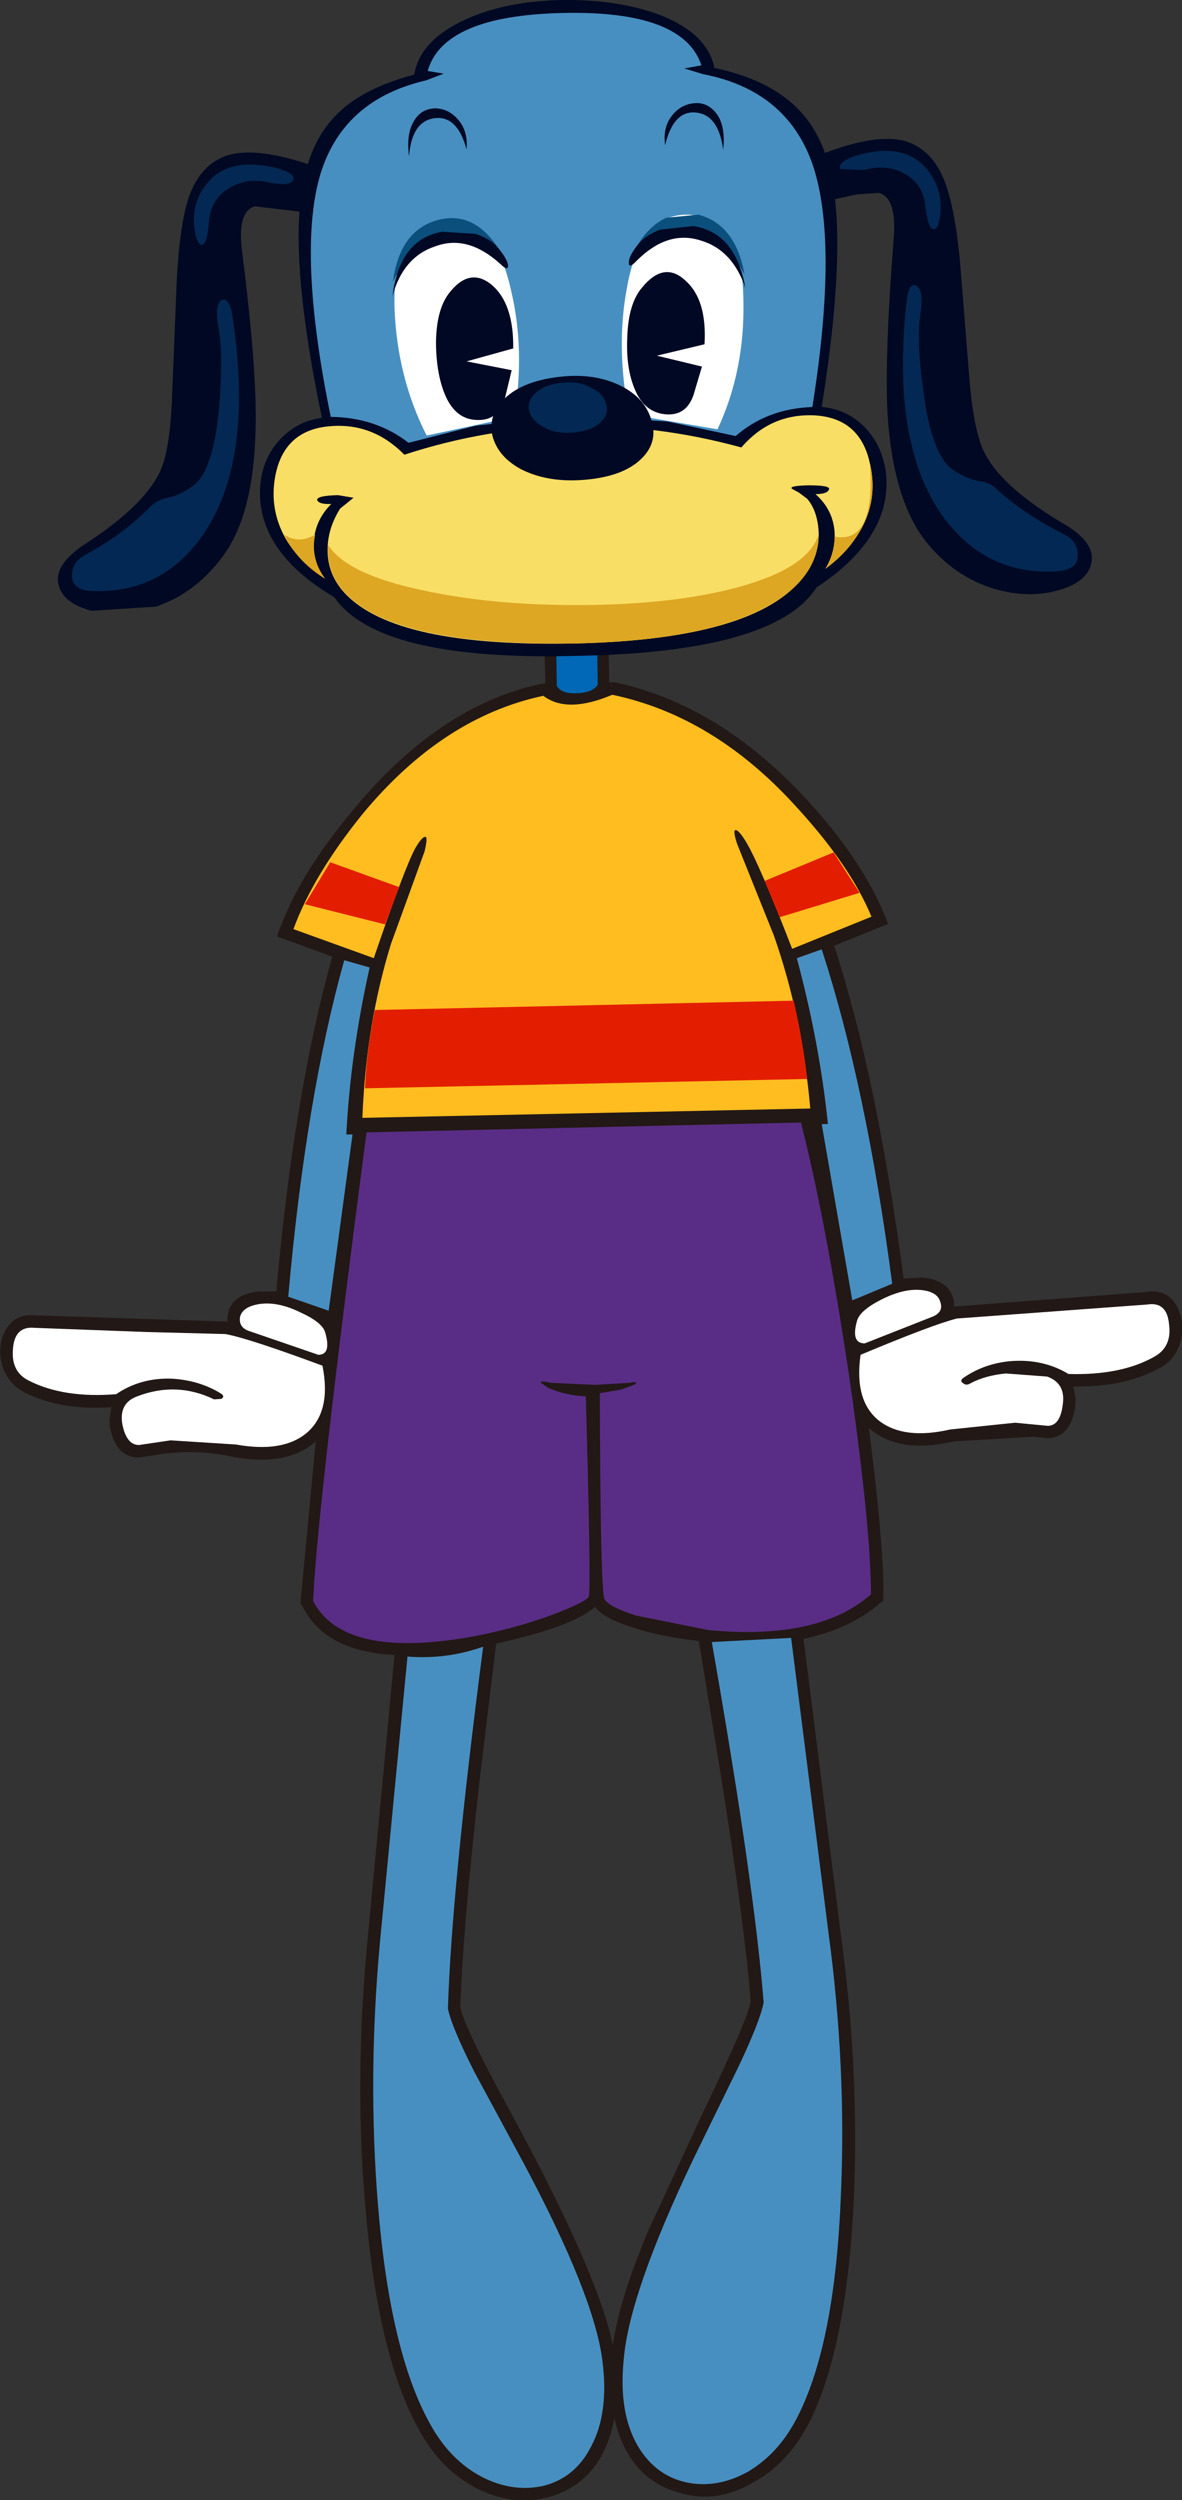 <?xml version="1.0" encoding="UTF-8" standalone="no"?>
<svg xmlns:xlink="http://www.w3.org/1999/xlink" height="241.1px" width="114.0px" xmlns="http://www.w3.org/2000/svg">
  <rect width="100%" height="100%" fill="#333333" stroke="none"/>
  <g transform="matrix(1.0, 0.0, 0.0, 1.0, 9.6, 20.25)">
    <path d="M50.85 136.5 Q48.5 135.7 47.8 134.7 45.7 136.6 38.25 138.25 L36.6 151.9 Q35.0 166.3 34.8 173.35 35.2 175.3 39.7 183.55 48.1 199.0 49.5 205.9 50.15 201.4 53.0 194.7 L58.35 183.15 Q62.45 174.65 62.8 172.75 62.25 165.65 60.0 151.4 L57.8 138.0 Q53.75 137.55 50.85 136.5 M49.1 41.6 L49.15 45.55 49.7 45.55 Q59.3 47.6 67.4 56.0 73.1 61.95 75.6 67.7 L76.05 68.85 70.85 70.95 Q75.0 83.7 77.55 103.05 L79.3 102.95 Q81.95 103.15 82.4 105.2 L82.4 105.75 100.9 104.35 Q103.35 103.95 104.2 106.4 104.65 107.8 104.2 109.3 103.7 110.9 102.3 111.65 98.9 113.55 93.9 113.45 L94.15 114.65 94.1 115.45 Q93.65 118.35 91.45 118.45 L90.05 118.3 82.4 118.75 Q77.05 120.0 74.2 117.45 75.65 128.75 75.6 133.55 L75.6 134.1 75.15 134.45 Q72.45 136.8 67.9 137.8 L71.45 165.95 Q73.3 179.25 72.75 191.75 72.1 205.9 68.55 213.15 66.5 217.3 62.95 219.2 59.5 221.2 55.95 220.15 51.0 218.8 49.65 212.95 48.55 218.85 43.7 220.45 40.15 221.55 36.55 219.8 32.9 218.0 30.75 213.95 26.85 206.9 25.65 192.7 24.55 180.25 25.85 166.85 L28.45 139.35 Q21.75 139.0 19.6 134.7 L19.4 134.45 19.4 134.1 20.85 118.75 Q18.1 121.2 12.95 120.25 8.95 119.4 5.2 120.1 L3.85 120.3 Q1.6 120.35 1.0 117.4 L0.95 116.65 1.15 115.45 Q-3.75 115.8 -7.3 114.0 -8.7 113.25 -9.3 111.7 -9.8 110.25 -9.4 108.8 -8.6 106.35 -6.15 106.6 L12.35 107.2 12.35 106.7 Q12.6 104.6 15.3 104.3 L17.05 104.3 Q18.75 85.2 22.45 72.0 L17.1 70.05 17.55 68.9 Q19.6 63.5 25.1 57.1 33.1 47.75 42.55 45.7 L42.65 45.7 43.0 45.65 42.9 41.7 49.1 41.6" fill="#221815" fill-rule="evenodd" stroke="none"/>
    <path d="M31.4 60.45 Q31.1 60.45 30.45 61.55 29.4 63.5 26.45 72.15 L18.7 69.35 Q20.65 64.05 25.45 58.15 33.15 48.9 42.8 46.85 45.1 48.6 49.45 46.75 59.25 48.8 67.15 57.5 72.4 63.2 74.45 68.15 L66.8 71.25 Q63.55 62.85 62.3 60.85 61.65 59.8 61.35 59.8 61.05 59.8 61.5 61.15 L65.05 70.0 Q67.75 77.7 68.55 86.65 L25.35 87.55 Q25.7 78.6 28.1 70.8 L31.35 61.85 Q31.7 60.4 31.4 60.45" fill="#ffbd20" fill-rule="evenodd" stroke="none"/>
    <path d="M26.05 73.05 Q24.2 81.35 23.8 89.15 L24.4 89.15 22.1 106.15 18.2 104.8 Q19.9 85.6 23.6 72.35 L26.05 73.05" fill="#488fc1" fill-rule="evenodd" stroke="none"/>
    <path d="M19.35 106.3 Q21.45 107.25 21.75 108.2 22.4 110.4 21.1 110.4 L14.4 108.1 Q13.4 107.75 13.55 106.75 13.8 105.75 15.45 105.5 17.2 105.25 19.35 106.3" fill="#ffffff" fill-rule="evenodd" stroke="none"/>
    <path d="M21.5 111.45 Q22.4 115.95 19.9 118.0 17.6 119.85 13.15 119.05 L6.85 118.65 3.8 119.1 Q2.6 119.1 2.2 117.1 1.85 115.05 3.65 114.4 7.45 112.95 11.05 114.7 L11.75 114.65 Q12.15 114.4 11.65 114.1 9.6 112.85 6.95 112.7 3.95 112.6 1.6 114.2 -3.45 114.6 -6.8 112.9 -8.55 112.05 -8.35 109.85 -8.2 107.6 -6.25 107.8 L4.45 108.2 12.15 108.4 Q14.35 108.8 21.5 111.45" fill="#ffffff" fill-rule="evenodd" stroke="none"/>
    <path d="M67.65 88.0 Q70.1 97.65 72.35 112.8 74.4 127.2 74.4 133.5 69.35 137.95 58.75 136.95 L51.75 135.55 Q48.8 134.6 48.65 133.8 48.3 131.85 48.25 114.1 L50.3 113.75 51.65 113.25 Q51.95 112.9 51.15 113.1 L47.8 113.3 43.5 113.1 Q42.5 112.85 42.55 113.1 L43.3 113.6 Q45.05 114.35 46.9 114.4 47.4 132.3 47.2 133.65 47.15 134.15 43.6 135.5 39.75 136.9 35.55 137.65 23.5 139.7 20.6 134.15 20.95 125.6 25.75 88.95 L67.65 88.0" fill="#592d85" fill-rule="evenodd" stroke="none"/>
    <path d="M27.05 167.0 L29.7 139.5 Q33.45 139.8 37.0 138.55 33.95 162.05 33.6 173.45 33.95 175.2 36.15 179.55 L40.9 188.35 Q47.7 201.1 48.5 207.4 49.15 212.45 47.4 215.7 45.9 218.65 42.9 219.45 39.95 220.15 36.95 218.65 33.75 217.0 31.8 213.35 28.0 206.45 26.85 192.35 25.85 180.0 27.05 167.0" fill="#488fc1" fill-rule="evenodd" stroke="none"/>
    <path d="M67.25 72.15 L69.65 71.3 Q73.95 84.5 76.45 103.55 L72.6 105.15 69.65 88.15 70.25 88.15 Q69.45 80.35 67.25 72.15" fill="#488fc1" fill-rule="evenodd" stroke="none"/>
    <path d="M75.35 105.1 Q77.5 104.0 79.2 104.15 80.85 104.3 81.1 105.35 81.4 106.25 80.4 106.7 L73.8 109.3 Q72.45 109.3 73.05 107.15 73.3 106.15 75.35 105.1" fill="#ffffff" fill-rule="evenodd" stroke="none"/>
    <path d="M75.3 116.85 Q72.75 114.95 73.4 110.4 80.45 107.45 82.7 106.9 L101.05 105.55 Q102.95 105.25 103.15 107.45 103.45 109.65 101.7 110.6 98.5 112.4 93.45 112.25 91.05 110.8 88.0 111.0 85.4 111.2 83.35 112.6 82.9 112.9 83.3 113.15 83.6 113.4 84.0 113.15 85.4 112.4 87.4 112.2 L91.4 112.5 Q93.2 113.15 92.9 115.2 92.65 117.25 91.45 117.25 L88.3 116.95 82.05 117.6 Q77.7 118.6 75.3 116.85" fill="#ffffff" fill-rule="evenodd" stroke="none"/>
    <path d="M70.3 166.1 Q72.05 179.05 71.5 191.45 70.95 205.55 67.4 212.65 65.6 216.3 62.55 218.1 59.6 219.75 56.65 219.15 53.6 218.5 51.9 215.6 50.05 212.4 50.55 207.35 51.05 201.0 57.25 188.0 L61.65 179.0 Q63.75 174.55 64.05 172.85 63.15 161.45 59.05 138.1 L66.7 137.7 70.3 166.1" fill="#488fc1" fill-rule="evenodd" stroke="none"/>
    <path d="M66.95 76.25 Q67.85 80.2 68.25 83.8 L25.6 84.7 Q25.75 81.15 26.55 77.15 L66.95 76.25" fill="#e31e00" fill-rule="evenodd" stroke="none"/>
    <path d="M27.55 68.9 L19.8 66.95 22.25 62.9 28.9 65.3 27.55 68.9" fill="#e31e00" fill-rule="evenodd" stroke="none"/>
    <path d="M65.6 68.2 L64.15 64.7 70.8 61.95 73.3 65.85 65.6 68.2" fill="#e31e00" fill-rule="evenodd" stroke="none"/>
    <path d="M46.1 46.6 Q44.6 46.7 44.1 45.9 L44.05 42.4 48.0 42.3 48.05 45.8 Q47.5 46.55 46.1 46.6" fill="#0068b6" fill-rule="evenodd" stroke="none"/>
    <path d="M67.05 -2.25 Q67.1 -4.4 69.45 -5.3 74.6 -7.35 77.5 -6.7 80.2 -6.0 81.45 -2.9 82.5 -0.3 83.0 5.1 L83.9 16.35 Q84.35 21.65 85.45 23.6 87.2 26.85 93.05 30.3 96.1 32.1 95.65 34.05 95.3 35.85 92.55 36.65 89.65 37.5 86.35 36.55 82.5 35.4 79.8 32.1 76.55 28.1 76.0 19.7 75.7 14.1 76.6 2.7 76.9 -1.2 75.15 -1.65 L73.0 -1.5 70.05 -0.85 Q67.0 -0.05 67.05 -2.25" fill="#000823" fill-rule="evenodd" stroke="none"/>
    <path d="M86.45 26.85 Q89.1 29.3 93.05 31.3 94.35 31.95 94.35 33.3 94.4 34.75 92.15 34.85 85.45 35.2 81.3 29.5 76.3 22.45 77.85 8.75 78.05 6.95 78.75 7.3 79.5 7.7 79.2 9.8 78.75 12.45 79.45 17.4 80.25 23.8 82.45 25.15 83.7 25.95 84.85 26.15 85.8 26.25 86.45 26.85" fill="#032853" fill-rule="evenodd" stroke="none"/>
    <path d="M71.45 -3.95 Q71.15 -4.65 73.0 -5.25 77.45 -6.55 79.65 -4.1 81.3 -2.25 81.1 0.25 80.95 1.9 80.45 1.85 79.9 1.85 79.65 -0.35 79.45 -2.55 77.55 -3.55 75.9 -4.45 73.7 -3.85 L71.45 -3.95" fill="#032853" fill-rule="evenodd" stroke="none"/>
    <path d="M-0.75 38.65 Q-3.5 37.95 -3.95 36.15 -4.45 34.25 -1.45 32.25 4.2 28.6 5.8 25.3 6.8 23.25 7.0 17.95 L7.45 6.7 Q7.75 1.25 8.65 -1.35 9.8 -4.5 12.45 -5.3 15.3 -6.1 20.6 -4.25 22.95 -3.45 23.05 -1.35 23.25 0.85 20.1 0.25 L15.0 -0.35 Q13.25 0.1 13.75 4.0 15.2 15.5 15.05 21.0 14.9 29.4 11.85 33.45 9.25 36.95 5.45 38.25 L-0.75 38.65" fill="#000823" fill-rule="evenodd" stroke="none"/>
    <path d="M-1.45 33.3 Q2.35 31.25 4.9 28.6 5.6 27.95 6.55 27.75 7.7 27.55 8.95 26.65 11.0 25.25 11.55 18.85 11.95 13.85 11.45 11.25 11.1 9.15 11.75 8.7 12.5 8.35 12.8 10.15 14.9 23.8 10.2 31.0 6.3 36.9 -0.45 36.75 -2.6 36.75 -2.65 35.35 -2.7 34.0 -1.45 33.3" fill="#032853" fill-rule="evenodd" stroke="none"/>
    <path d="M18.7 -2.9 Q18.4 -2.25 16.35 -2.65 14.15 -3.15 12.5 -2.1 10.75 -1.1 10.55 1.15 10.4 3.3 9.9 3.35 9.35 3.4 9.15 1.75 8.85 -0.75 10.4 -2.6 12.5 -5.15 17.05 -4.05 18.9 -3.55 18.7 -2.9" fill="#032853" fill-rule="evenodd" stroke="none"/>
    <path d="M66.35 -10.65 Q69.05 -8.55 70.2 -4.8 72.35 2.1 69.65 19.0 72.1 19.2 73.85 21.0 75.5 22.75 75.85 25.35 76.5 31.55 69.15 36.4 65.15 42.65 46.0 43.0 26.9 43.5 22.65 37.35 15.05 32.85 15.5 26.6 15.7 24.05 17.3 22.25 19.0 20.35 21.45 20.05 17.95 3.25 19.9 -3.75 20.85 -7.5 23.45 -9.75 25.95 -11.9 30.35 -13.05 30.9 -16.35 35.25 -18.35 39.15 -20.15 44.7 -20.25 50.15 -20.3 54.2 -18.75 58.65 -16.95 59.3 -13.7 63.75 -12.75 66.35 -10.65" fill="#000823" fill-rule="evenodd" stroke="none"/>
    <path d="M58.2 -13.1 Q66.25 -11.55 68.75 -4.45 71.3 2.95 68.75 19.0 64.4 19.15 61.35 21.8 L54.8 20.4 45.55 19.8 36.3 20.8 29.8 22.45 Q26.65 20.0 22.3 19.95 19.05 4.1 21.3 -3.45 23.5 -10.65 31.5 -12.5 L33.2 -13.15 31.65 -13.4 Q33.15 -18.75 44.7 -19.0 56.3 -19.25 58.05 -13.95 L56.4 -13.65 58.2 -13.1" fill="#488fc1" fill-rule="evenodd" stroke="none"/>
    <path d="M50.85 7.6 Q52.1 0.4 56.7 0.45 62.0 0.55 62.1 8.7 62.25 15.5 59.6 21.15 L51.05 19.7 Q49.8 13.25 50.85 7.6" fill="#ffffff" fill-rule="evenodd" stroke="none"/>
    <path d="M58.4 2.5 Q56.2 1.8 51.95 3.3 53.05 1.5 54.65 0.75 L57.75 0.45 Q61.35 1.4 62.2 6.2 60.45 3.2 58.4 2.5" fill="#0b4f7d" fill-rule="evenodd" stroke="none"/>
    <path d="M51.05 5.1 Q51.0 4.5 51.95 3.3 52.65 2.45 54.05 1.9 L57.25 1.55 Q61.35 2.15 62.3 7.55 61.05 3.85 58.0 2.95 54.8 1.9 51.8 4.9 51.05 5.7 51.05 5.1" fill="#000823" fill-rule="evenodd" stroke="none"/>
    <path d="M17.95 31.7 Q16.35 28.85 16.95 25.65 17.8 21.2 22.25 20.85 26.35 20.5 29.4 23.6 37.35 21.0 45.55 20.85 53.7 20.65 61.9 22.9 64.7 19.65 68.85 19.8 73.35 20.0 74.3 24.45 75.05 27.65 73.6 30.5 72.35 32.9 70.0 34.6 70.95 33.05 70.9 31.2 70.8 28.95 69.05 27.4 70.2 27.4 70.35 26.95 70.55 26.55 68.35 26.55 66.4 26.6 66.8 26.9 L67.45 27.25 68.25 27.85 Q69.2 28.95 69.35 30.9 69.5 33.35 67.85 35.45 63.15 41.4 46.0 41.8 28.55 42.2 23.65 36.95 21.9 35.05 22.0 32.55 22.05 30.65 23.2 28.8 L24.5 27.75 23.0 27.5 Q20.85 27.55 21.0 28.0 21.2 28.4 22.35 28.35 20.7 30.0 20.65 32.25 20.65 34.1 21.75 35.55 19.35 34.05 17.95 31.7" fill="#f9de65" fill-rule="evenodd" stroke="none"/>
    <path d="M51.65 17.35 Q50.75 15.3 50.9 12.25 51.0 9.0 52.35 7.45 54.45 4.9 56.5 6.8 58.6 8.65 58.35 12.95 L53.75 14.05 58.1 15.1 57.3 17.8 Q56.6 19.9 54.55 19.7 52.55 19.5 51.65 17.35" fill="#000823" fill-rule="evenodd" stroke="none"/>
    <path d="M39.7 7.8 Q41.05 13.5 40.0 19.95 L31.55 21.75 Q28.7 16.15 28.45 9.45 28.25 1.25 33.5 0.95 38.15 0.7 39.7 7.8" fill="#ffffff" fill-rule="evenodd" stroke="none"/>
    <path d="M39.9 13.35 L35.4 14.6 39.75 15.45 39.1 18.15 Q38.45 20.35 36.4 20.25 34.4 20.2 33.4 18.0 32.5 16.0 32.45 12.95 32.45 9.75 33.65 8.1 35.65 5.45 37.8 7.2 39.95 9.0 39.9 13.35" fill="#000823" fill-rule="evenodd" stroke="none"/>
    <path d="M34.6 -8.7 Q35.55 -7.6 35.4 -5.85 34.5 -9.15 32.3 -8.85 30.1 -8.55 29.85 -5.15 29.55 -7.45 30.4 -8.7 31.1 -9.8 32.45 -9.8 33.7 -9.75 34.6 -8.7" fill="#000823" fill-rule="evenodd" stroke="none"/>
    <path d="M59.5 -9.3 Q60.4 -8.1 60.15 -5.8 59.7 -9.2 57.5 -9.4 55.35 -9.6 54.55 -6.25 54.3 -8.0 55.25 -9.15 56.1 -10.2 57.4 -10.3 58.65 -10.4 59.5 -9.3" fill="#000823" fill-rule="evenodd" stroke="none"/>
    <path d="M31.9 3.1 Q30.0 3.85 28.3 6.9 28.95 2.05 32.5 1.0 36.0 0.0 38.4 3.6 34.1 2.3 31.9 3.1" fill="#0b4f7d" fill-rule="evenodd" stroke="none"/>
    <path d="M33.05 2.1 L36.25 2.3 Q37.65 2.75 38.4 3.6 39.35 4.75 39.4 5.35 39.4 5.95 38.65 5.2 35.5 2.35 32.4 3.5 29.3 4.5 28.25 8.3 28.95 2.8 33.05 2.1" fill="#000823" fill-rule="evenodd" stroke="none"/>
    <path d="M39.05 18.2 Q40.9 16.4 44.75 16.05 48.05 15.75 50.55 17.1 52.7 18.3 53.25 20.35 53.85 22.35 52.35 23.9 50.65 25.65 47.0 26.0 43.4 26.35 40.75 25.05 38.45 23.85 37.9 21.8 37.45 19.75 39.05 18.2" fill="#000823" fill-rule="evenodd" stroke="none"/>
    <path d="M42.0 17.7 Q42.9 16.8 44.75 16.65 46.4 16.5 47.5 17.2 48.6 17.7 48.85 18.7 49.15 19.7 48.4 20.4 47.6 21.25 45.85 21.45 44.1 21.65 42.85 20.95 41.7 20.35 41.45 19.4 41.2 18.45 42.0 17.7" fill="#032853" fill-rule="evenodd" stroke="none"/>
    <path d="M31.05 36.65 Q37.85 38.15 46.5 38.1 55.35 38.05 61.5 36.4 68.35 34.55 69.35 31.3 69.35 35.25 64.95 37.9 59.0 41.5 46.0 41.8 32.25 42.05 26.25 38.85 21.75 36.4 22.05 32.3 23.8 35.1 31.05 36.65" fill="#dda623" fill-rule="evenodd" stroke="none"/>
    <path d="M20.8 31.3 Q20.3 33.65 21.75 35.55 19.1 33.95 17.8 31.3 19.2 32.25 20.8 31.3" fill="#dda623" fill-rule="evenodd" stroke="none"/>
    <path d="M70.0 34.6 Q70.9 33.2 70.9 31.5 74.85 32.25 74.3 24.45 75.05 27.65 73.6 30.5 72.35 32.9 70.0 34.6" fill="#dda623" fill-rule="evenodd" stroke="none"/>
  </g>
</svg>

